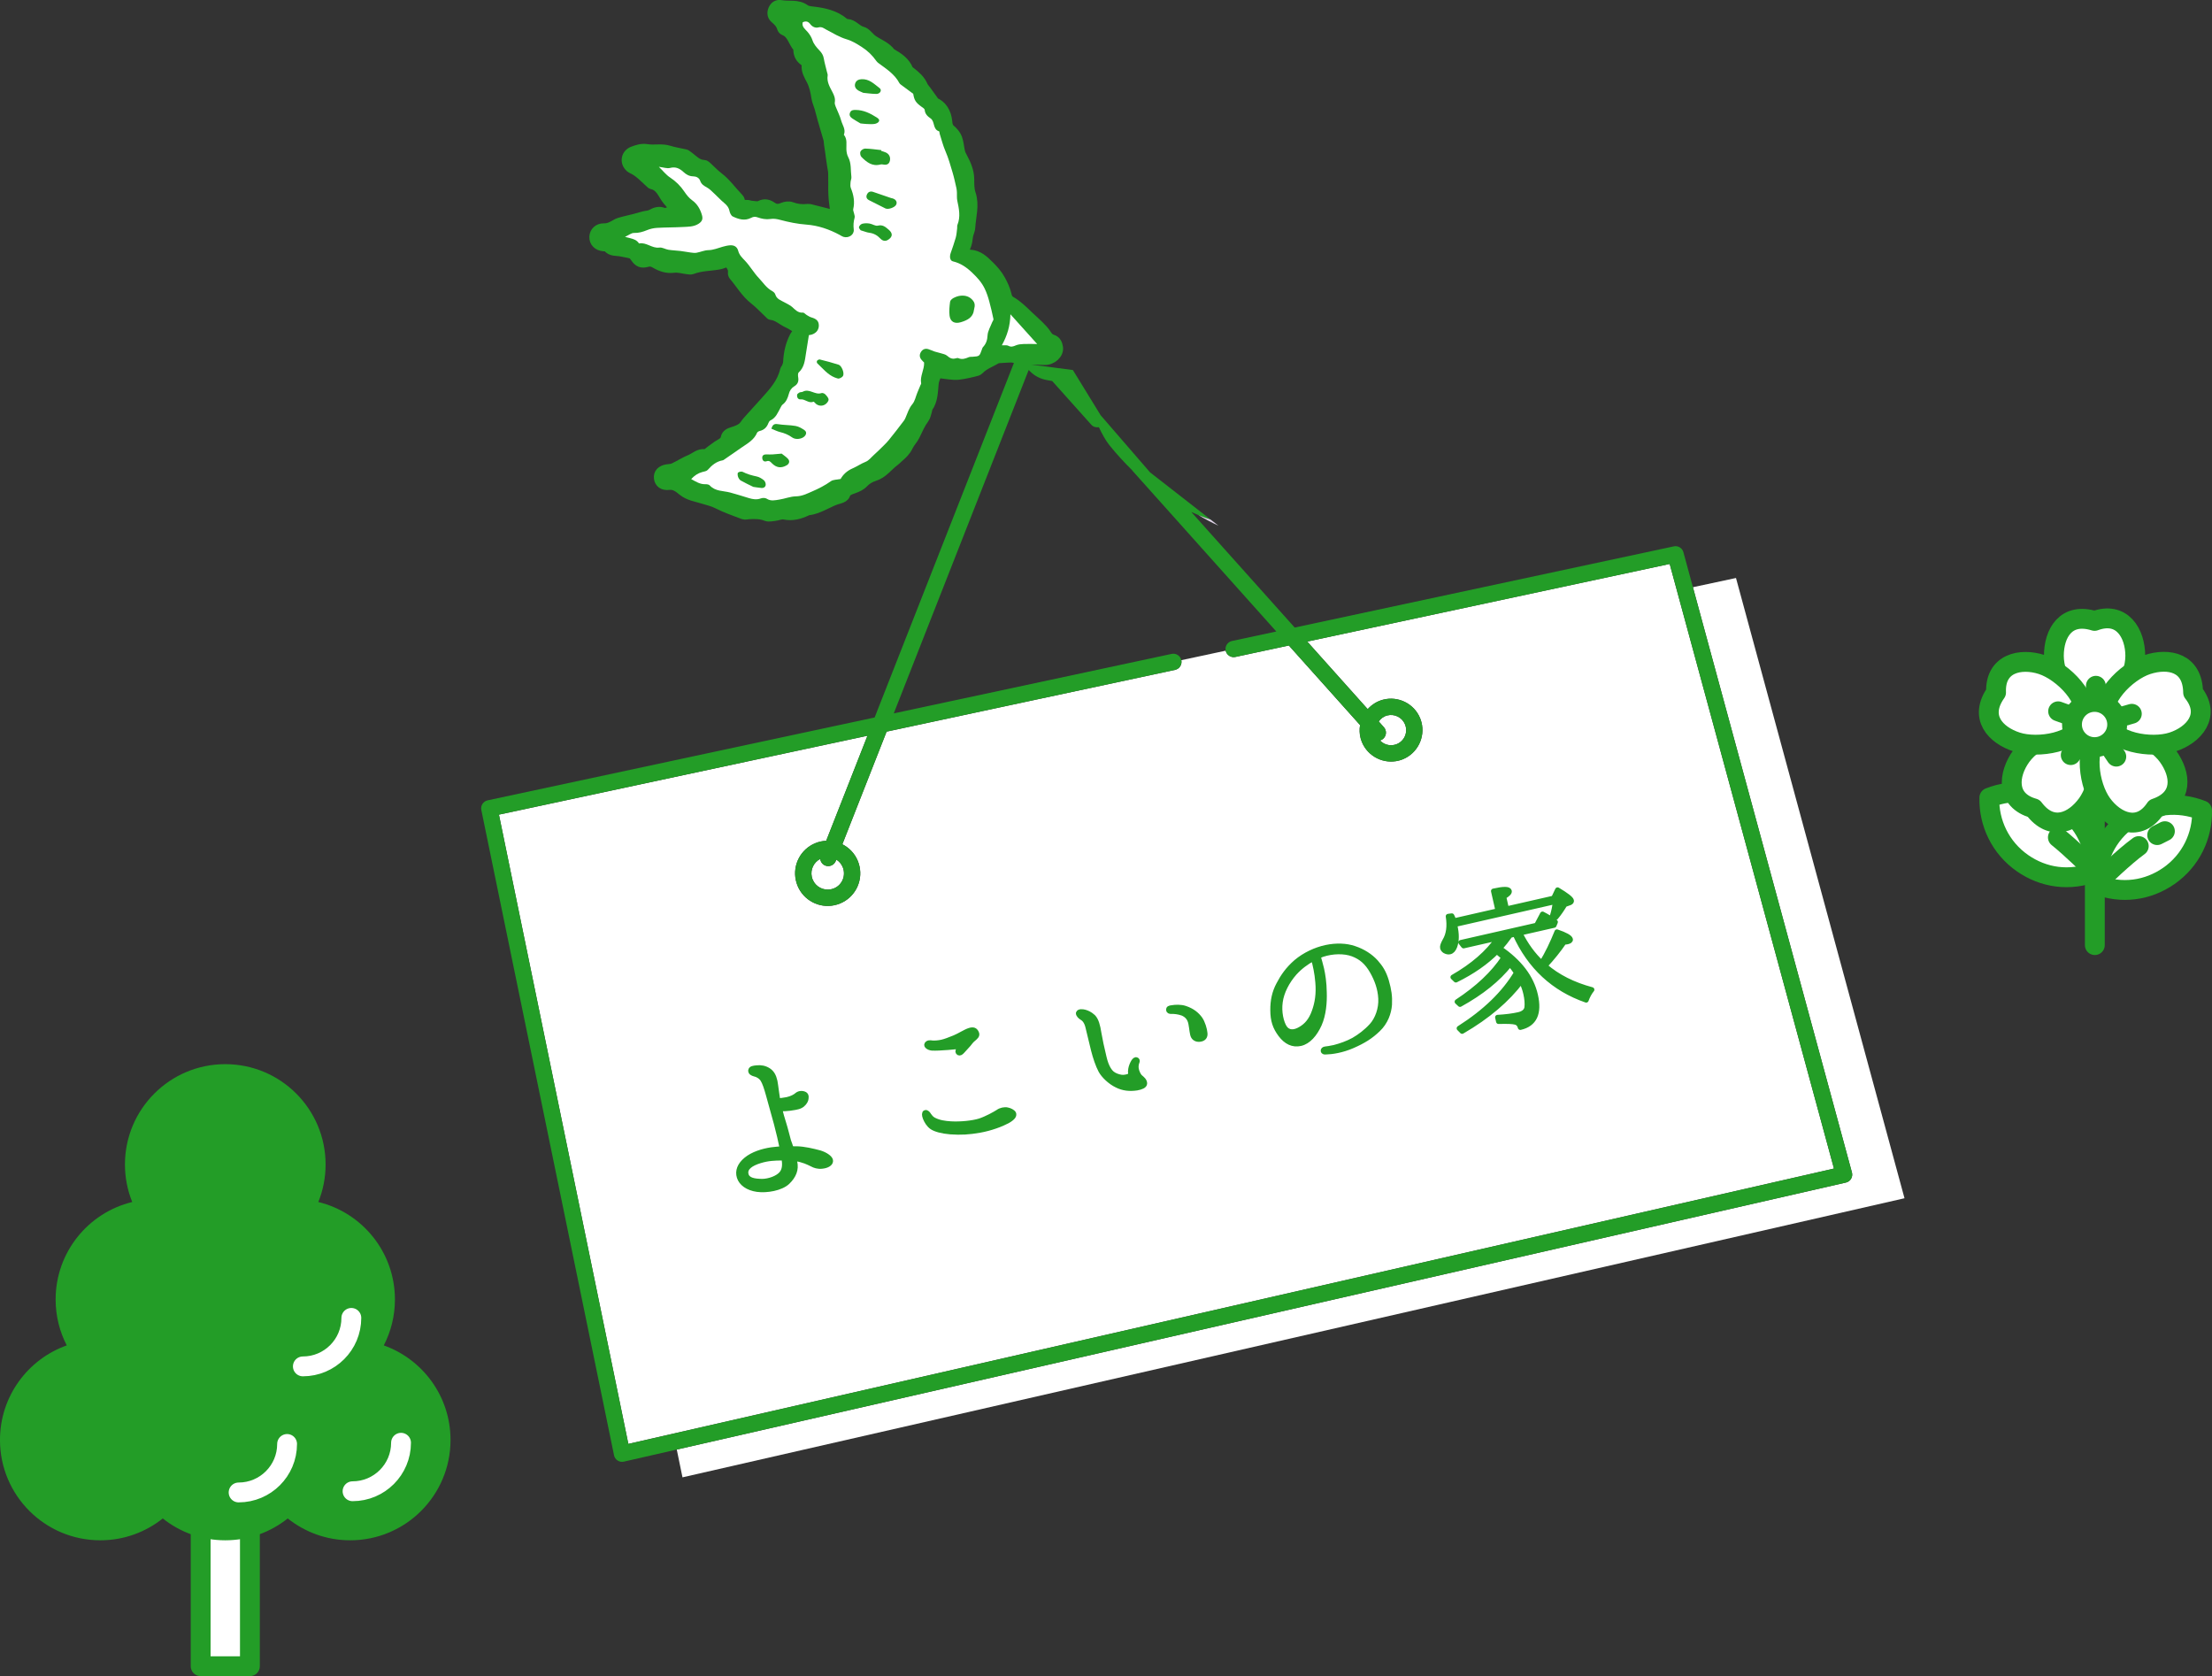 <?xml version="1.0" encoding="UTF-8"?><svg id="_イヤー_1" xmlns="http://www.w3.org/2000/svg" viewBox="0 0 223 168.955"><rect x="0" y="0" width="223" height="168.955" fill="#333333" stroke="none"/><defs><style>.cls-1,.cls-2{fill:#fff;}.cls-2,.cls-3,.cls-4,.cls-5{stroke:#239d27;}.cls-2,.cls-3,.cls-4,.cls-5,.cls-6{stroke-linecap:round;stroke-linejoin:round;}.cls-2,.cls-4,.cls-6{stroke-width:2px;}.cls-3{stroke-width:.5px;}.cls-3,.cls-5,.cls-7{fill:#239d27;}.cls-4,.cls-6,.cls-8{fill:none;}.cls-9{fill:#ded3e7;}.cls-6{stroke:#fff;}</style></defs><g><rect class="cls-2" x="20.229" y="143.865" width="4.965" height="24.091"/><path class="cls-7" d="M38.692,135.62c.715-1.387,1.122-2.96,1.122-4.628,0-4.761-3.291-8.752-7.722-9.827,.471-1.168,.733-2.444,.733-3.781,0-5.586-4.528-10.114-10.114-10.114s-10.114,4.528-10.114,10.114c0,1.337,.262,2.613,.733,3.781-4.431,1.075-7.722,5.066-7.722,9.827,0,1.668,.406,3.241,1.122,4.628-3.922,1.392-6.731,5.133-6.731,9.532,0,5.586,4.528,10.114,10.114,10.114,2.382,0,4.57-.826,6.298-2.203,1.728,1.378,3.916,2.203,6.298,2.203s4.57-.826,6.298-2.203c1.728,1.378,3.916,2.203,6.298,2.203,5.586,0,10.114-4.528,10.114-10.114,0-4.399-2.809-8.14-6.731-9.532Z"/><path class="cls-6" d="M40.43,145.433c0,2.699-2.188,4.888-4.888,4.888"/><path class="cls-6" d="M35.42,132.847c0,2.699-2.188,4.888-4.888,4.888"/><path class="cls-6" d="M28.943,145.555c0,2.699-2.188,4.888-4.888,4.888"/><path class="cls-4" d="M26.988,130.036c0,2.699-2.188,4.888-4.888,4.888"/><path class="cls-4" d="M29.31,117.328c0,2.699-2.188,4.888-4.888,4.888"/></g><g><g><path class="cls-2" d="M203.899,87.011c2.085,1.451,4.736,1.886,7.353,.847,.059-2.533-1.112-5.046-3.347-6.602-2.235-1.556-4.999-1.782-7.353-.847-.059,2.533,1.112,5.046,3.347,6.602Z"/><path class="cls-2" d="M207.462,84.408c1.458,1.17,3.348,3.06,3.348,3.06"/></g><g><path class="cls-2" d="M218.651,88.293c-2.085,1.451-4.736,1.886-7.353,.847-.059-2.533,1.112-5.046,3.347-6.602,2.235-1.556,4.999-1.782,7.353-.847,.059,2.533-1.112,5.046-3.347,6.602Z"/><g><path class="cls-2" d="M215.617,85.287c-1.478,1.066-3.768,3.304-3.768,3.304"/><path class="cls-2" d="M218.252,83.786c-.25,.123-.514,.255-.779,.395"/></g></g><line class="cls-2" x1="211.188" y1="75.44" x2="211.188" y2="95.269"/><g><path class="cls-2" d="M203.774,76.218c1.332-1.834,4.897-3.614,6.731-2.281,1.834,1.332,1.243,5.273-.09,7.106-1.332,1.834-3.576,2.874-5.392,.439-2.849-.795-2.581-3.43-1.249-5.264Z"/><path class="cls-2" d="M215.266,66.113c0,2.267-1.838,5.802-4.104,5.802s-4.104-3.535-4.104-5.802,1.203-4.427,4.104-3.524c2.772-1.031,4.104,1.257,4.104,3.524Z"/><path class="cls-2" d="M205.85,66.991c2.156,.7,4.95,3.541,4.25,5.696-.7,2.156-4.631,2.811-6.786,2.111-2.156-.7-3.838-2.512-2.083-4.993-.124-2.955,2.464-3.515,4.62-2.814Z"/><path class="cls-2" d="M211.909,81.043c-1.332-1.834-1.924-5.774-.09-7.106,1.834-1.332,5.399,.448,6.731,2.281,1.332,1.834,1.628,4.289-1.249,5.264-1.636,2.464-4.06,1.395-5.392-.439Z"/><path class="cls-2" d="M219.011,74.798c-2.156,.7-6.086,.045-6.786-2.111-.7-2.156,2.094-4.996,4.25-5.696,2.156-.7,4.582-.223,4.62,2.814,1.838,2.318,.072,4.292-2.083,4.993Z"/><line class="cls-2" x1="211.162" y1="73.033" x2="207.487" y2="71.7"/><line class="cls-2" x1="211.162" y1="73.033" x2="208.759" y2="76.116"/><line class="cls-2" x1="211.162" y1="73.033" x2="213.352" y2="76.271"/><line class="cls-2" x1="211.162" y1="73.033" x2="214.918" y2="71.951"/><line class="cls-2" x1="211.162" y1="73.033" x2="211.294" y2="69.126"/><circle class="cls-2" cx="211.162" cy="73.033" r="2.278"/></g></g><g><path class="cls-8" d="M123.567,65.589c-.095-.444,.188-.883,.632-.977l4.471-.957-14.504-16.207c-.014-.016-.019-.037-.032-.054-.782-.765-1.543-1.596-2.283-2.511-.394-.486-.736-1.125-1.071-1.823-.273,.05-.563-.025-.761-.247l-3.942-4.405c-.259-.043-.501-.084-.686-.127-.798-.182-1.302-.581-1.687-.982l-13.6,34.611,28.013-5.997c.445-.095,.882,.188,.977,.632l4.472-.958h0Z"/><path class="cls-1" d="M131.788,64.671l6.095,6.811c.399-.447,.927-.79,1.552-.953,1.524-.396,3.126,.401,3.727,1.853,.056,.135,.103,.275,.14,.419,.396,1.521-.401,3.123-1.854,3.725-.135,.056-.275,.103-.419,.14-1.521,.396-3.123-.401-3.725-1.854-.055-.134-.102-.273-.14-.417h0c-.114-.438-.123-.881-.052-1.306l-7.179-8.021-5.39,1.154c-.445,.095-.882-.188-.977-.632l-4.472,.958c.095,.444-.187,.883-.632,.977l-29.08,6.226-4.461,11.354c.683,.344,1.246,.922,1.556,1.671,.076,.184,.136,.376,.178,.571,.332,1.551-.49,3.117-1.954,3.723-.185,.076-.378,.136-.573,.178-1.549,.332-3.115-.49-3.721-1.954-.076-.184-.136-.377-.178-.572-.332-1.551,.49-3.116,1.954-3.722,.184-.076,.376-.136,.572-.178,.179-.038,.357-.058,.535-.066l4.162-10.592-37.152,7.954,13.046,63.429,121.542-27.755-16.561-60.944-36.539,7.823Z"/><path class="cls-1" d="M175.011,58.263l-4.341,.929,16.031,58.995c.059,.216,.027,.447-.088,.639-.091,.152-.229,.27-.391,.337-.042,.017-.086,.032-.132,.042l-117.862,26.915,.576,2.799,123.197-28.133-16.989-62.523Z"/><path class="cls-1" d="M83.81,87.244c-.19,.079-.409,.086-.615,.005-.29-.114-.468-.377-.505-.666-.65,.336-1.007,1.065-.851,1.794,.021,.1,.052,.196,.089,.287,.302,.73,1.083,1.14,1.858,.974,.918-.193,1.447-1.076,1.26-1.947h0c-.021-.1-.051-.195-.089-.286-.134-.323-.364-.579-.643-.754l-.053,.134c-.085,.217-.252,.377-.451,.46Z"/><path class="cls-1" d="M139.215,74.612c-.031,.013-.064,.015-.096,.023,.373,.398,.946,.581,1.498,.437,.841-.217,1.301-1.059,1.092-1.859-.018-.071-.041-.138-.067-.202-.289-.698-1.059-1.081-1.792-.89-.362,.093-.654,.317-.854,.604l.517,.578c.303,.339,.274,.859-.064,1.162-.071,.064-.15,.113-.234,.147Z"/><path class="cls-7" d="M186.221,119.163c.162-.067,.3-.184,.391-.337,.115-.192,.147-.423,.088-.639l-16.031-58.995-.959-3.528c-.114-.422-.539-.68-.966-.589l-38.221,8.183-10.428-11.652c.24,.113,.484,.217,.729,.319,.4,.169,.813,.309,1.226,.452-2.702-2.095-6.106-4.759-6.106-4.759l-4.982-5.757-2.801-4.561-5.921-.771-14.065,35.795-39.017,8.353c-.44,.094-.725,.528-.634,.97l13.38,65.053c.045,.217,.174,.406,.361,.526,.186,.12,.413,.16,.628,.11l5.335-1.218,117.862-26.915c.045-.01,.089-.025,.132-.042Zm-122.875,26.383l-13.046-63.429,37.152-7.954-4.162,10.592c-.178,.008-.356,.027-.535,.066-.195,.042-.388,.102-.572,.178-1.464,.606-2.286,2.172-1.954,3.722,.042,.195,.102,.388,.178,.572,.606,1.464,2.172,2.286,3.721,1.954,.195-.042,.388-.101,.573-.178,1.464-.606,2.285-2.172,1.954-3.723-.042-.195-.101-.387-.178-.571-.31-.75-.874-1.327-1.556-1.671l4.461-11.354,29.08-6.226c.445-.094,.727-.533,.632-.977-.095-.444-.532-.727-.977-.632l-28.013,5.997,13.6-34.611c.385,.401,.889,.8,1.687,.982,.184,.042,.427,.084,.686,.127l3.942,4.405c.199,.222,.488,.297,.761,.247,.335,.698,.677,1.337,1.071,1.823,.74,.915,1.502,1.746,2.283,2.511,.013,.017,.017,.038,.032,.054l14.504,16.207-4.471,.957c-.445,.094-.727,.533-.632,.977h0c.095,.445,.532,.727,.977,.632l5.39-1.154,7.179,8.021c-.071,.425-.062,.868,.052,1.306h0c.037,.145,.084,.284,.14,.418,.601,1.453,2.203,2.249,3.725,1.854,.145-.037,.285-.085,.419-.14,1.453-.601,2.249-2.203,1.854-3.725-.037-.145-.084-.285-.14-.419-.601-1.453-2.203-2.249-3.727-1.853-.625,.164-1.153,.506-1.552,.953l-6.095-6.811,36.539-7.823,16.561,60.944-121.542,27.755Zm21.611-58.142c.038,.091,.068,.186,.089,.285h0c.187,.871-.342,1.754-1.26,1.948-.774,.166-1.556-.244-1.858-.974-.038-.091-.068-.187-.089-.287-.156-.728,.201-1.458,.851-1.794,.037,.289,.215,.552,.505,.666,.206,.081,.425,.073,.615-.005,.199-.083,.366-.243,.451-.46l.053-.134c.279,.175,.51,.431,.643,.754Zm54.556-14.101l-.517-.578c.2-.286,.492-.511,.854-.604,.733-.191,1.503,.192,1.792,.89,.027,.064,.049,.131,.067,.202,.209,.8-.252,1.642-1.092,1.859-.553,.144-1.126-.039-1.498-.437,.032-.009,.065-.01,.096-.023,.084-.034,.163-.084,.234-.147,.339-.303,.368-.823,.064-1.162Z"/><path class="cls-9" d="M120.824,51.926c.65,.394,1.32,.747,2.013,1.061-.253-.196-.515-.399-.787-.609-.412-.143-.825-.283-1.226-.452Z"/></g><g><path class="cls-5" d="M68.139,21.146c-.322,.102-.597,.193-.875,.274-.106,.031-.244,.086-.326,.046-.474-.229-.874-.073-1.296,.156-.212,.115-.488,.111-.731,.174-.302,.077-.6,.174-.902,.251-.415,.106-.835,.195-1.248,.307-.214,.057-.437,.117-.625,.227-.393,.23-.765,.446-1.257,.433-.561-.015-.946,.374-.964,.865-.019,.526,.361,.904,.95,.952,.132,.011,.33-.012,.384,.063,.357,.493,.907,.361,1.382,.466,.354,.078,.719,.118,1.061,.231,.145,.048,.26,.227,.358,.369,.319,.464,.618,.612,1.169,.456,.315-.089,.54-.048,.826,.12,.573,.337,1.179,.555,1.893,.46,.436-.058,.899,.095,1.35,.145,.157,.017,.337,.061,.472,.008,.878-.348,1.818-.318,2.725-.483,.307-.056,.599-.196,.933-.311,.209,.355,.544,.654,.463,1.148-.016,.097,.045,.233,.114,.314,.676,.798,1.2,1.719,2.046,2.382,.548,.429,1.025,.949,1.535,1.428,.05,.047,.102,.12,.158,.125,.664,.062,1.126,.552,1.698,.807,.407,.181,.77,.464,1.194,.728-.186,.22-.396,.396-.514,.621-.427,.812-.619,1.69-.662,2.605-.008,.173-.08,.347-.142,.514-.039,.104-.146,.187-.17,.292-.291,1.273-1.125,2.202-1.965,3.128-.608,.671-1.218,1.341-1.821,2.017-.193,.216-.332,.499-.56,.66-.269,.191-.598,.315-.918,.41-.331,.098-.641,.242-.707,.577-.097,.495-.514,.594-.837,.82-.218,.152-.427,.318-.646,.468-.204,.14-.432,.399-.622,.376-.597-.072-.978,.343-1.447,.539-.585,.245-1.124,.595-1.699,.866-.198,.093-.443,.089-.667,.125-.579,.093-.881,.421-.823,.897,.058,.476,.427,.759,1.005,.686,.592-.075,1.003,.27,1.388,.584,.629,.514,1.383,.594,2.106,.828,.451,.147,.928,.237,1.374,.466,.849,.437,1.763,.751,2.66,1.091,.156,.059,.359-.009,.54-.018,.594-.028,1.176-.044,1.755,.188,.246,.098,.573,.015,.86-.017,.314-.034,.643-.198,.931-.139,.834,.172,1.577-.03,2.308-.384,.041-.02,.085-.042,.129-.046,1.16-.12,2.073-.906,3.179-1.178,.204-.05,.482-.204,.539-.373,.143-.427,.48-.504,.821-.629,.382-.141,.744-.277,1.049-.608,.276-.3,.686-.535,1.081-.656,.866-.264,1.344-1.005,2.018-1.5,.145-.107,.268-.244,.405-.362,.381-.329,.744-.658,.968-1.136,.182-.388,.51-.706,.697-1.092,.285-.59,.538-1.19,.936-1.723,.168-.225,.206-.547,.299-.827,.028-.086,.018-.194,.067-.263,.531-.746,.505-1.617,.595-2.471,.037-.35,.222-.685,.342-1.032,.557,.069,1.135,.163,1.716,.202,.31,.021,.628-.035,.938-.088,.381-.065,.759-.155,1.135-.249,.152-.038,.336-.077,.434-.183,.494-.531,1.181-.744,1.774-1.11,.086-.053,.212-.05,.32-.058,.359-.025,.719-.053,1.079-.061,.149-.004,.309,.013,.448,.064,.479,.177,.959,.237,1.474,.186,.494-.05,.997-.017,1.496-.002,.774,.024,1.475-.616,1.374-1.28-.055-.355-.196-.671-.574-.788-.283-.088-.441-.268-.597-.518-.203-.325-.483-.606-.756-.881-.336-.339-.704-.645-1.047-.977-.558-.539-1.107-1.089-1.786-1.479-.263-.151-.359-.356-.426-.65-.121-.526-.344-1.009-.612-1.499-.31-.566-.679-.978-1.127-1.424-.574-.571-1.095-1.07-1.941-1.128-.239-.017-.469-.151-.751-.249,.33-.452,.486-.95,.53-1.499,.027-.332,.221-.652,.241-.983,.069-1.125,.426-2.271,.057-3.369-.178-.529-.154-.995-.16-1.514-.008-.751-.299-1.456-.655-2.123-.105-.196-.217-.398-.268-.612-.112-.463-.13-.956-.297-1.394-.123-.323-.382-.624-.65-.852-.264-.224-.316-.479-.342-.78-.087-.997-.569-1.674-1.27-1.971-.343-.478-.589-.82-.835-1.162-.12-.167-.276-.318-.355-.503-.265-.614-.747-1.025-1.256-1.418-.086-.066-.189-.14-.228-.233-.325-.785-.987-1.212-1.677-1.614-.02-.011-.052-.01-.063-.025-.458-.665-1.22-.908-1.842-1.345-.367-.258-.65-.738-1.041-.836-.591-.148-.915-.74-1.533-.772-.105-.006-.229-.045-.308-.112-.929-.794-2.057-1.016-3.221-1.15-.247-.028-.53-.068-.72-.206-.752-.545-1.63-.287-2.442-.436-.356-.065-.62,.117-.765,.45-.142,.329-.101,.664,.161,.887,.322,.273,.603,.548,.722,.967,.029,.1,.123,.222,.216,.257,.793,.296,.894,1.146,1.37,1.693,.063,.073,.057,.214,.064,.325,.027,.439,.207,.781,.573,1.043,.129,.093,.279,.294,.264,.428-.065,.571,.224,1.043,.458,1.486,.312,.589,.428,1.196,.528,1.831,.052,.329,.204,.641,.298,.964,.112,.387,.202,.78,.314,1.167,.194,.674,.402,1.345,.591,2.02,.047,.167,.041,.349,.065,.523,.034,.243,.074,.484,.109,.727,.028,.197,.051,.395,.079,.592,.041,.289,.085,.577,.128,.865,.036,.239,.096,.477,.103,.717,.016,.568,.002,1.137,.008,1.706,.003,.296,.018,.593,.04,.888,.017,.223,.053,.445,.08,.668,.04,.325,.081,.649,.127,1.015-.908-.231-1.716-.438-2.526-.641-.088-.022-.182-.042-.27-.031-.576,.067-1.123,.009-1.677-.199-.246-.093-.601-.044-.854,.064-.397,.169-.721,.191-1.086-.066-.368-.259-.75-.369-1.218-.125-.226,.118-.571,.022-.86,.004-.158-.01-.316-.094-.468-.082-.37,.029-.633-.054-.705-.467-.014-.083-.079-.168-.141-.231-.682-.696-1.235-1.512-2.026-2.109-.393-.296-.729-.668-1.096-.999-.1-.09-.22-.218-.334-.221-.725-.015-1.136-.57-1.661-.928-.075-.051-.146-.125-.23-.145-.546-.128-1.107-.203-1.639-.373-.737-.236-1.491-.03-2.214-.149-.545-.089-.983,.057-1.445,.234-.675,.259-.833,1.06-.317,1.563,.049,.048,.098,.105,.158,.131,.787,.341,1.342,.977,1.96,1.533,.034,.03,.069,.073,.109,.081,.889,.176,1.1,1.011,1.568,1.599,.266,.334,.568,.64,.867,.974Z"/><path class="cls-1" d="M66.411,16.807c.44,.427,.744,.823,1.138,1.082,.589,.387,1.059,.855,1.448,1.435,.213,.318,.466,.637,.772,.857,.538,.387,.826,.905,1,1.511,.114,.398,.004,.644-.353,.87-.49,.31-1.049,.291-1.59,.321-.863,.047-1.729,.036-2.591,.087-.338,.02-.688,.097-1.001,.226-.431,.178-.845,.298-1.324,.286-.256-.006-.518,.218-.901,.394,.6,.166,1.12,.205,1.417,.665,.737-.151,1.302,.519,2.049,.415,.286-.04,.6,.17,.908,.219,.404,.065,.816,.075,1.223,.124,.337,.041,.671,.111,1.008,.154,.2,.025,.41,.06,.604,.025,.4-.071,.792-.256,1.189-.263,.52-.009,.968-.209,1.445-.343,.241-.068,.49-.128,.738-.145,.427-.03,.722,.145,.833,.562,.114,.425,.389,.682,.677,.985,.515,.541,.889,1.216,1.404,1.757,.425,.446,.76,.995,1.331,1.301,.132,.071,.284,.203,.322,.337,.139,.494,.58,.606,.947,.817,.255,.147,.537,.263,.753,.455,.32,.284,.587,.609,1.085,.571,.124-.009,.259,.167,.395,.247,.149,.087,.298,.189,.461,.235,.504,.144,.728,.358,.75,.762,.025,.452-.236,.813-.707,.968-.085,.028-.176,.035-.295,.058-.101,.633-.204,1.258-.3,1.885-.104,.678-.166,1.364-.726,1.876-.094,.086-.076,.338-.049,.503,.064,.386-.046,.68-.38,.88-.31,.187-.479,.443-.573,.804-.102,.391-.258,.781-.615,1.046-.102,.076-.161,.217-.226,.336-.261,.478-.454,1.005-1.001,1.261-.091,.043-.17,.162-.207,.264-.153,.42-.424,.695-.867,.803-.103,.025-.241,.093-.277,.178-.306,.722-.954,1.075-1.553,1.485-.596,.408-1.188,.822-1.782,1.233-.037,.026-.079,.055-.122,.062-.642,.11-1.1,.49-1.517,.965-.118,.134-.364,.166-.559,.219-.43,.117-.778,.349-1.111,.708,.477,.261,.887,.531,1.417,.518,.151-.004,.36,.019,.448,.115,.562,.62,1.354,.535,2.06,.721,.634,.167,1.258,.372,1.886,.561,.4,.12,.791,.188,1.21,.034,.175-.064,.447-.066,.593,.029,.421,.274,.849,.153,1.268,.09,.562-.085,1.114-.317,1.673-.327,.617-.011,1.09-.258,1.631-.491,.675-.292,1.302-.611,1.898-1.037,.232-.165,.597-.144,.98-.223,.248-.444,.628-.818,1.226-1.078,.432-.187,.84-.473,1.304-.656,.317-.125,.555-.45,.825-.69,.17-.152,.338-.307,.499-.468,.337-.337,.695-.657,.998-1.023,.535-.646,1.037-1.32,1.548-1.987,.068-.089,.111-.198,.157-.302,.198-.457,.331-.929,.675-1.336,.261-.309,.341-.77,.503-1.163,.103-.25,.209-.5,.313-.75,.026-.062,.083-.131,.072-.187-.138-.726,.325-1.361,.298-2.099-.088-.092-.21-.197-.302-.324-.184-.251-.167-.52,.002-.77,.173-.256,.429-.341,.723-.255,.219,.064,.425,.172,.642,.244,.189,.063,.387,.096,.576,.157,.233,.076,.508,.114,.679,.266,.266,.234,.516,.363,.865,.261,.086-.025,.196-.05,.27-.018,.368,.162,.697,.051,1.036-.095,.12-.052,.27-.037,.407-.046,.67-.045,.691-.061,.907-.682,.037-.107,.069-.23,.143-.309,.306-.33,.422-.687,.447-1.157,.023-.454,.301-.894,.47-1.34,.039-.104,.144-.215,.126-.304-.124-.593-.259-1.185-.418-1.77-.122-.45-.261-.886-.472-1.319-.311-.636-.74-1.101-1.239-1.579-.578-.553-1.179-.973-1.96-1.157-.285-.067-.358-.448-.227-.827,.178-.518,.366-1.034,.513-1.561,.085-.304,.101-.628,.143-.944,.015-.113-.015-.24,.026-.34,.337-.826,.157-1.641-.016-2.464-.054-.256-.02-.53-.034-.796-.008-.149-.017-.3-.05-.445-.121-.528-.231-1.059-.386-1.577-.218-.727-.416-1.458-.723-2.159-.244-.558-.39-1.159-.577-1.742-.027-.086-.019-.243-.061-.255-.659-.194-.402-.984-.854-1.297-.313-.217-.564-.448-.598-.867-.009-.11-.192-.219-.312-.305-.587-.425-.738-.656-.845-1.311-.427-.316-.845-.624-1.26-.935-.054-.041-.107-.093-.138-.151-.472-.889-1.293-1.411-2.069-1.982-.091-.067-.184-.144-.248-.236-.396-.57-.884-1.04-1.47-1.415-.486-.312-.955-.608-1.535-.779-.706-.208-1.359-.607-2.017-.956-.262-.139-.467-.333-.812-.242-.336,.088-.635-.069-.843-.343-.199-.262-.43-.316-.745-.174-.127,.457,.256,.7,.483,.968,.227,.268,.389,.519,.503,.862,.121,.367,.402,.702,.678,.99,.233,.243,.396,.477,.454,.814,.082,.47,.218,.931,.329,1.397,.026,.111,.081,.229,.064,.334-.101,.633,.206,1.147,.478,1.666,.176,.334,.308,.655,.241,1.046-.023,.136,.039,.295,.092,.433,.181,.467,.422,.915,.551,1.395,.126,.468,.49,.903,.272,1.437,.363,.436,.236,.952,.253,1.45,.009,.269,.058,.563,.182,.796,.338,.638,.235,1.334,.323,2.003,.023,.171-.074,.354-.085,.534-.012,.195-.04,.413,.03,.585,.281,.692,.416,1.388,.24,2.13-.028,.118,.05,.26,.074,.391,.029,.156,.108,.328,.068,.465-.115,.396-.138,.774-.089,1.193,.062,.533-.516,.907-1.047,.741-.128-.04-.243-.125-.364-.19-1.055-.57-2.184-.958-3.37-1.044-.906-.066-1.769-.247-2.637-.476-.313-.083-.637-.147-1.001-.088-.405,.065-.868-.02-1.261-.162-.278-.101-.444-.069-.683,.053-.63,.322-1.256,.134-1.837-.148-.166-.08-.286-.356-.33-.563-.078-.367-.288-.6-.564-.826-.317-.258-.59-.569-.892-.846-.269-.246-.523-.531-.836-.7-.299-.162-.54-.318-.655-.65-.112-.324-.409-.452-.707-.458-.402-.008-.696-.176-.975-.433-.383-.354-.788-.565-1.36-.413-.293,.078-.643-.055-1.136-.113Z"/><path class="cls-1" d="M101.002,34.805c.292,.016,.501-.031,.643,.046,.284,.155,.5,.078,.766-.037,.239-.102,.522-.127,.787-.138,.453-.019,.907,0,1.365,.003-.858-.953-1.721-1.913-2.698-2.999-.026,1.212-.339,2.169-.863,3.125Z"/><path class="cls-7" d="M98.14,31.483c.052-.386,.273-.769-.037-1.168-.332-.427-.769-.554-1.264-.506-.242,.023-.491,.114-.708,.227-.147,.077-.331,.237-.349,.378-.059,.469-.113,.955-.051,1.419,.083,.62,.522,.831,1.143,.645,.747-.223,1.114-.511,1.267-.996Z"/><path class="cls-7" d="M88.841,15.13c-.539-.056-1.078-.14-1.618-.153-.163-.004-.408,.15-.476,.297-.066,.141-.017,.431,.095,.543,.522,.528,1.092,.989,1.924,.763,.083-.023,.181-.011,.269,.005,.337,.062,.596-.014,.679-.385,.082-.365-.085-.689-.427-.836-.146-.063-.301-.106-.452-.158l.006-.076Z"/><path class="cls-7" d="M86.775,23.217c.373,.11,.608,.213,.852,.244,.455,.056,.815,.258,1.124,.585,.228,.241,.5,.311,.798,.116,.461-.302,.464-.655,.034-1.017-.317-.267-.59-.522-1.086-.399-.244,.06-.549-.167-.834-.212-.239-.038-.501-.04-.732,.02-.139,.036-.318,.212-.335,.343-.017,.127,.152,.278,.178,.32Z"/><path class="cls-7" d="M77.762,43.213c.311,.123,.591,.27,.89,.343,.441,.108,.84,.271,1.212,.541,.332,.242,.93,.17,1.213-.086,.227-.206,.269-.473,.032-.643-.268-.191-.581-.373-.898-.429-.593-.106-1.208-.083-1.803-.184-.398-.068-.528,.105-.646,.458Z"/><path class="cls-7" d="M80.381,39.73c-.091,.279,.069,.558,.321,.527,.469-.058,.821,.45,1.313,.232,.04-.018,.152,.148,.24,.217,.282,.224,.612,.243,.904,.08,.172-.096,.367-.323,.372-.497,.005-.179-.186-.385-.334-.539-.084-.088-.276-.163-.378-.127-.654,.232-1.229-.504-1.887-.136-.094,.053-.23,.027-.33,.073-.097,.044-.174,.133-.219,.169Z"/><path class="cls-7" d="M89.841,19.966c-.608-.209-1.214-.425-1.825-.625-.272-.089-.497-.002-.618,.268-.112,.25-.026,.447,.21,.568,.549,.282,1.098,.563,1.653,.833,.289,.141,.946-.097,1.085-.375,.148-.295-.055-.602-.506-.669Z"/><path class="cls-7" d="M84.136,38.044c.185,.052,.332,.143,.446,.112,.156-.042,.352-.146,.414-.278,.141-.298-.148-1.017-.452-1.115-.626-.203-1.265-.368-1.904-.528-.078-.02-.212,.061-.272,.134-.039,.048-.026,.203,.022,.248,.56,.528,1.051,1.145,1.746,1.426Z"/><path class="cls-7" d="M86.744,12.441c.197,.019,.395,.048,.595,.056,.27,.011,.544,.033,.809-.002,.157-.02,.357-.103,.439-.224,.124-.183-.023-.319-.198-.429-.655-.415-1.329-.755-2.133-.761-.252-.002-.454,.019-.562,.272-.113,.264,.028,.448,.223,.583,.259,.179,.539,.329,.829,.504Z"/><path class="cls-7" d="M87.023,9.356c.388,.036,.857,.11,1.326,.112,.385,.002,.592-.385,.328-.585-.545-.412-1.05-.945-1.83-.898-.303,.018-.541,.138-.633,.428-.094,.297,.046,.537,.297,.7,.132,.085,.286,.137,.512,.242Z"/><path class="cls-7" d="M75.947,49.08c.225,.031,.515,.079,.807,.108,.236,.023,.426-.098,.441-.325,.01-.151-.074-.363-.189-.456-.207-.166-.457-.322-.711-.376-.491-.105-.964-.23-1.414-.463-.12-.063-.36-.018-.472,.069-.072,.056-.048,.294-.002,.428,.049,.141,.149,.302,.273,.374,.388,.223,.798,.408,1.268,.642Z"/><path class="cls-7" d="M78.802,45.727c-.326,.029-.633,.063-.941,.081-.192,.011-.386,0-.578-.004-.228-.004-.432,.06-.438,.318-.006,.264,.155,.469,.43,.374,.291-.102,.397,.059,.563,.222,.456,.45,.939,.498,1.482,.178,.249-.147,.325-.408,.129-.634-.171-.198-.406-.341-.646-.535Z"/></g><g><path class="cls-3" d="M78.86,115.789c-.163-.796-.348-1.605-.592-2.524-.304-1.101-.604-2.186-.803-2.903-.199-.717-.364-1.211-.562-1.537-.195-.311-.56-.512-.819-.559-.245-.068-.428-.169-.403-.369,.043-.205,.286-.225,.597-.26,.434-.047,.822,.025,1.194,.26,.355,.238,.538,.568,.656,1.092,.091,.476,.178,1.324,.286,1.956,.251,.014,.592-.046,.933-.106,.473-.107,.82-.293,1.025-.481,.226-.175,.545-.177,.769-.051,.187,.117,.139,.376,.093,.564-.05,.171-.249,.464-.536,.601-.302,.157-.755,.189-1.079,.246-.24,.036-.627,.053-1.017,.054,.111,.488,.261,.986,.386,1.384,.178,.545,.421,1.535,.511,1.852,.068,.145,.154,.443,.265,.773,.2,.025,.394,.017,.554,.016,.729,.012,1.646,.228,2.327,.41,.591,.185,.979,.486,1.063,.697,.079,.195-.022,.448-.504,.594-.502,.132-.836,.066-1.127-.045-.296-.129-.726-.385-1.272-.526-.25-.085-.521-.111-.76-.146,.026,.117,.054,.235,.076,.336,.173,.76-.084,1.421-.739,2.049-.659,.611-2.073,.861-3.044,.729-.97-.134-1.614-.626-1.807-1.238s.039-1.232,.696-1.771c.657-.54,1.633-.852,2.559-.99,.361-.047,.727-.077,1.075-.104Zm.174,.918c-.102,.023-.173,.021-.261,.023-.654,.008-1.342,.022-2.17,.281-.896,.275-1.542,.706-1.392,1.363,.134,.59,.815,.701,1.633,.71,.654-.007,1.546-.299,1.95-.781,.331-.412,.342-.911,.239-1.597Z"/><path class="cls-3" d="M94.122,112.882c.544,.283,1.129,.363,1.741,.401,1.006,.056,2.182-.071,2.896-.287,.709-.231,1.559-.709,1.852-.899,.272-.204,.682-.279,.944-.215,.259,.047,.541,.195,.63,.352,.076,.179,.004,.407-.607,.76-.632,.339-1.693,.74-2.801,.938-1.073,.191-1.913,.241-2.978,.163-.85-.072-1.475-.249-1.826-.471-.355-.237-.569-.632-.689-.924-.123-.309-.103-.526,0-.55,.148-.052,.278,.132,.364,.272,.097,.119,.215,.322,.476,.459Zm2.775-7.44c-.375,.067-.757,.101-1.366,.151-.593,.046-1.223,.083-1.583,.059-.363-.041-.59-.256-.512-.38,.101-.183,.313-.177,.535-.14,.201,.025,.638-.003,.975-.08,.338-.076,.794-.252,1.28-.451,.487-.199,1.104-.605,1.5-.73,.397-.127,.576-.043,.709,.229,.153,.283-.094,.446-.345,.664-.193,.167-.259,.271-.452,.51-.168,.198-.455,.494-.609,.671-.168,.198-.286,.225-.365,.189-.12-.062-.109-.17-.062-.271,.073-.068,.295-.421,.295-.421Z"/><path class="cls-3" d="M108.716,102.131c.06-.209,.444-.155,.632-.108,.208,.059,.517,.166,.854,.479,.32,.318,.475,.921,.582,1.623,.127,.716,.275,1.445,.522,2.452,.234,1.028,.602,1.476,.837,1.653,.239,.194,.623,.319,.915,.359,.276,.043,.66-.062,.787-.126,.132-.048,.134-.19,.136-.262-.02-.084-.024-.261,.009-.427,.044-.277,.172-.572,.302-.779,.091-.145,.235-.212,.28-.17,.075,.02,.115,.115,.054,.236-.058,.137-.121,.4-.073,.69,.049,.29,.229,.692,.423,.844,.177,.155,.412,.331,.423,.612,.004,.248-.356,.383-.781,.462-.703,.106-1.389,.05-2.032-.282-.656-.311-1.335-.955-1.613-1.477-.277-.521-.55-1.328-.732-2.05-.186-.737-.46-1.863-.578-2.386-.136-.519-.37-.768-.573-.881-.183-.1-.392-.318-.372-.464Zm9.092-.332c-.015-.14,.08-.196,.356-.224,.308-.053,.866-.09,1.328,.07,.75,.255,1.174,.637,1.479,1.046,.285,.396,.477,1.079,.507,1.445,.046,.361-.138,.562-.445,.615-.287,.065-.574-.029-.717-.263-.141-.233-.154-.762-.261-1.305-.109-.561-.41-.865-.842-1.051-.425-.15-.877-.189-1.104-.174-.21,.012-.297-.057-.303-.161Z"/><path class="cls-3" d="M139.771,98.891c.262,.915,.354,1.552,.311,2.376-.06,.829-.394,1.774-1.151,2.496-.741,.719-1.472,1.169-2.551,1.645-1.08,.477-2.11,.623-2.711,.636-.172,.021-.272-.028-.274-.116-.019-.084,.067-.174,.205-.188,.156-.018,.501-.062,.905-.153,.654-.167,1.343-.412,1.958-.747,.611-.352,1.264-.838,1.83-1.463s.963-1.69,.905-2.723c-.051-1-.38-1.9-.853-2.732-.534-.942-1.144-1.441-1.96-1.752-.853-.32-2.035-.299-3.074,.043-.131,.049-.275,.117-.424,.168,.111,.329,.234,.869,.347,1.286,.127,.557,.26,1.377,.272,2.367,.033,1.003-.06,2.23-.505,3.235-.448,.988-1.094,1.738-1.886,1.919-.775,.177-1.452-.148-2.011-.89-.559-.742-.787-1.435-.791-2.462-.009-.974,.173-1.812,.597-2.601,.419-.805,.925-1.541,1.755-2.262,.862-.728,1.968-1.245,3.017-1.467,1.032-.217,2.034-.179,2.842,.098,.899,.293,1.651,.795,2.173,1.368,.479,.547,.796,1.006,1.074,1.918Zm-7.362-2.278c-.712,.375-1.377,.881-1.901,1.462-.747,.844-1.315,1.931-1.442,2.935-.143,1.008,.096,2.053,.449,2.593,.366,.52,.966,.507,1.591,.134,.61-.352,1.075-.883,1.388-1.77,.316-.869,.457-1.807,.359-2.937-.076-.958-.256-1.75-.443-2.417Z"/><path class="cls-3" d="M151.016,91.81l-.453-1.989c1.012-.229,1.544-.228,1.598,.009,.031,.135-.141,.316-.561,.571l.276,1.214,4.753-1.082,.396-.835c.903,.539,1.356,.896,1.398,1.082,.02,.085-.02,.146-.146,.211l-.524,.19c-.256,.43-.547,.869-.896,1.285l-.354-.15c.135-.42,.237-.904,.295-1.432l-10.147,2.311,.026,.117c.192,.843,.189,1.535-.02,2.097-.124,.312-.278,.489-.497,.538-.152,.035-.319,.003-.502-.098-.104-.065-.197-.168-.229-.303-.034-.152,.055-.385,.229-.709,.388-.637,.501-1.461,.342-2.471l.362-.047c.061,.11,.133,.271,.203,.504l4.45-1.014Zm3.779,8.502c.418,1.837-.096,2.93-1.528,3.256-.062-.271-.229-.463-.492-.527-.267-.08-.837-.093-1.701-.072l-.097-.422c.823-.046,1.53-.136,2.12-.27,.489-.111,.771-.354,.833-.704,.05-.401,.011-.89-.112-1.429-.096-.422-.239-.814-.443-1.246-1.402,1.861-3.389,3.572-5.975,5.065l-.3-.305c2.602-1.655,4.536-3.515,5.78-5.606-.243-.37-.468-.656-.656-.861-1.212,1.535-2.893,2.875-5.035,4.055l-.292-.271c2.097-1.381,3.658-2.854,4.699-4.438-.046-.043-.074-.09-.119-.133-.133-.111-.31-.266-.573-.49-1.066,1.076-2.442,2.045-4.133,2.874l-.296-.288c2.008-1.148,3.533-2.471,4.529-3.938l-3.456,.786-.273-.345,7.636-1.738,.595-1.128c.481,.244,.915,.518,1.3,.803l-.137,.333-3.439,.782c.587,1.179,1.312,2.184,2.193,3.012,.568-.928,1.073-1.982,1.538-3.133,.845,.285,1.313,.552,1.359,.754,.027,.118-.097,.199-.299,.245-.051,.011-.151,.034-.345,.043-.546,.798-1.166,1.577-1.921,2.388,1.281,1.109,2.842,1.889,4.73,2.398-.25,.305-.434,.666-.576,1.053-3.272-1.135-5.675-3.354-7.169-6.648l-.489,.111c-.35,.488-.694,.921-1.047,1.32,1.992,1.354,3.184,2.928,3.591,4.715Z"/></g></svg>